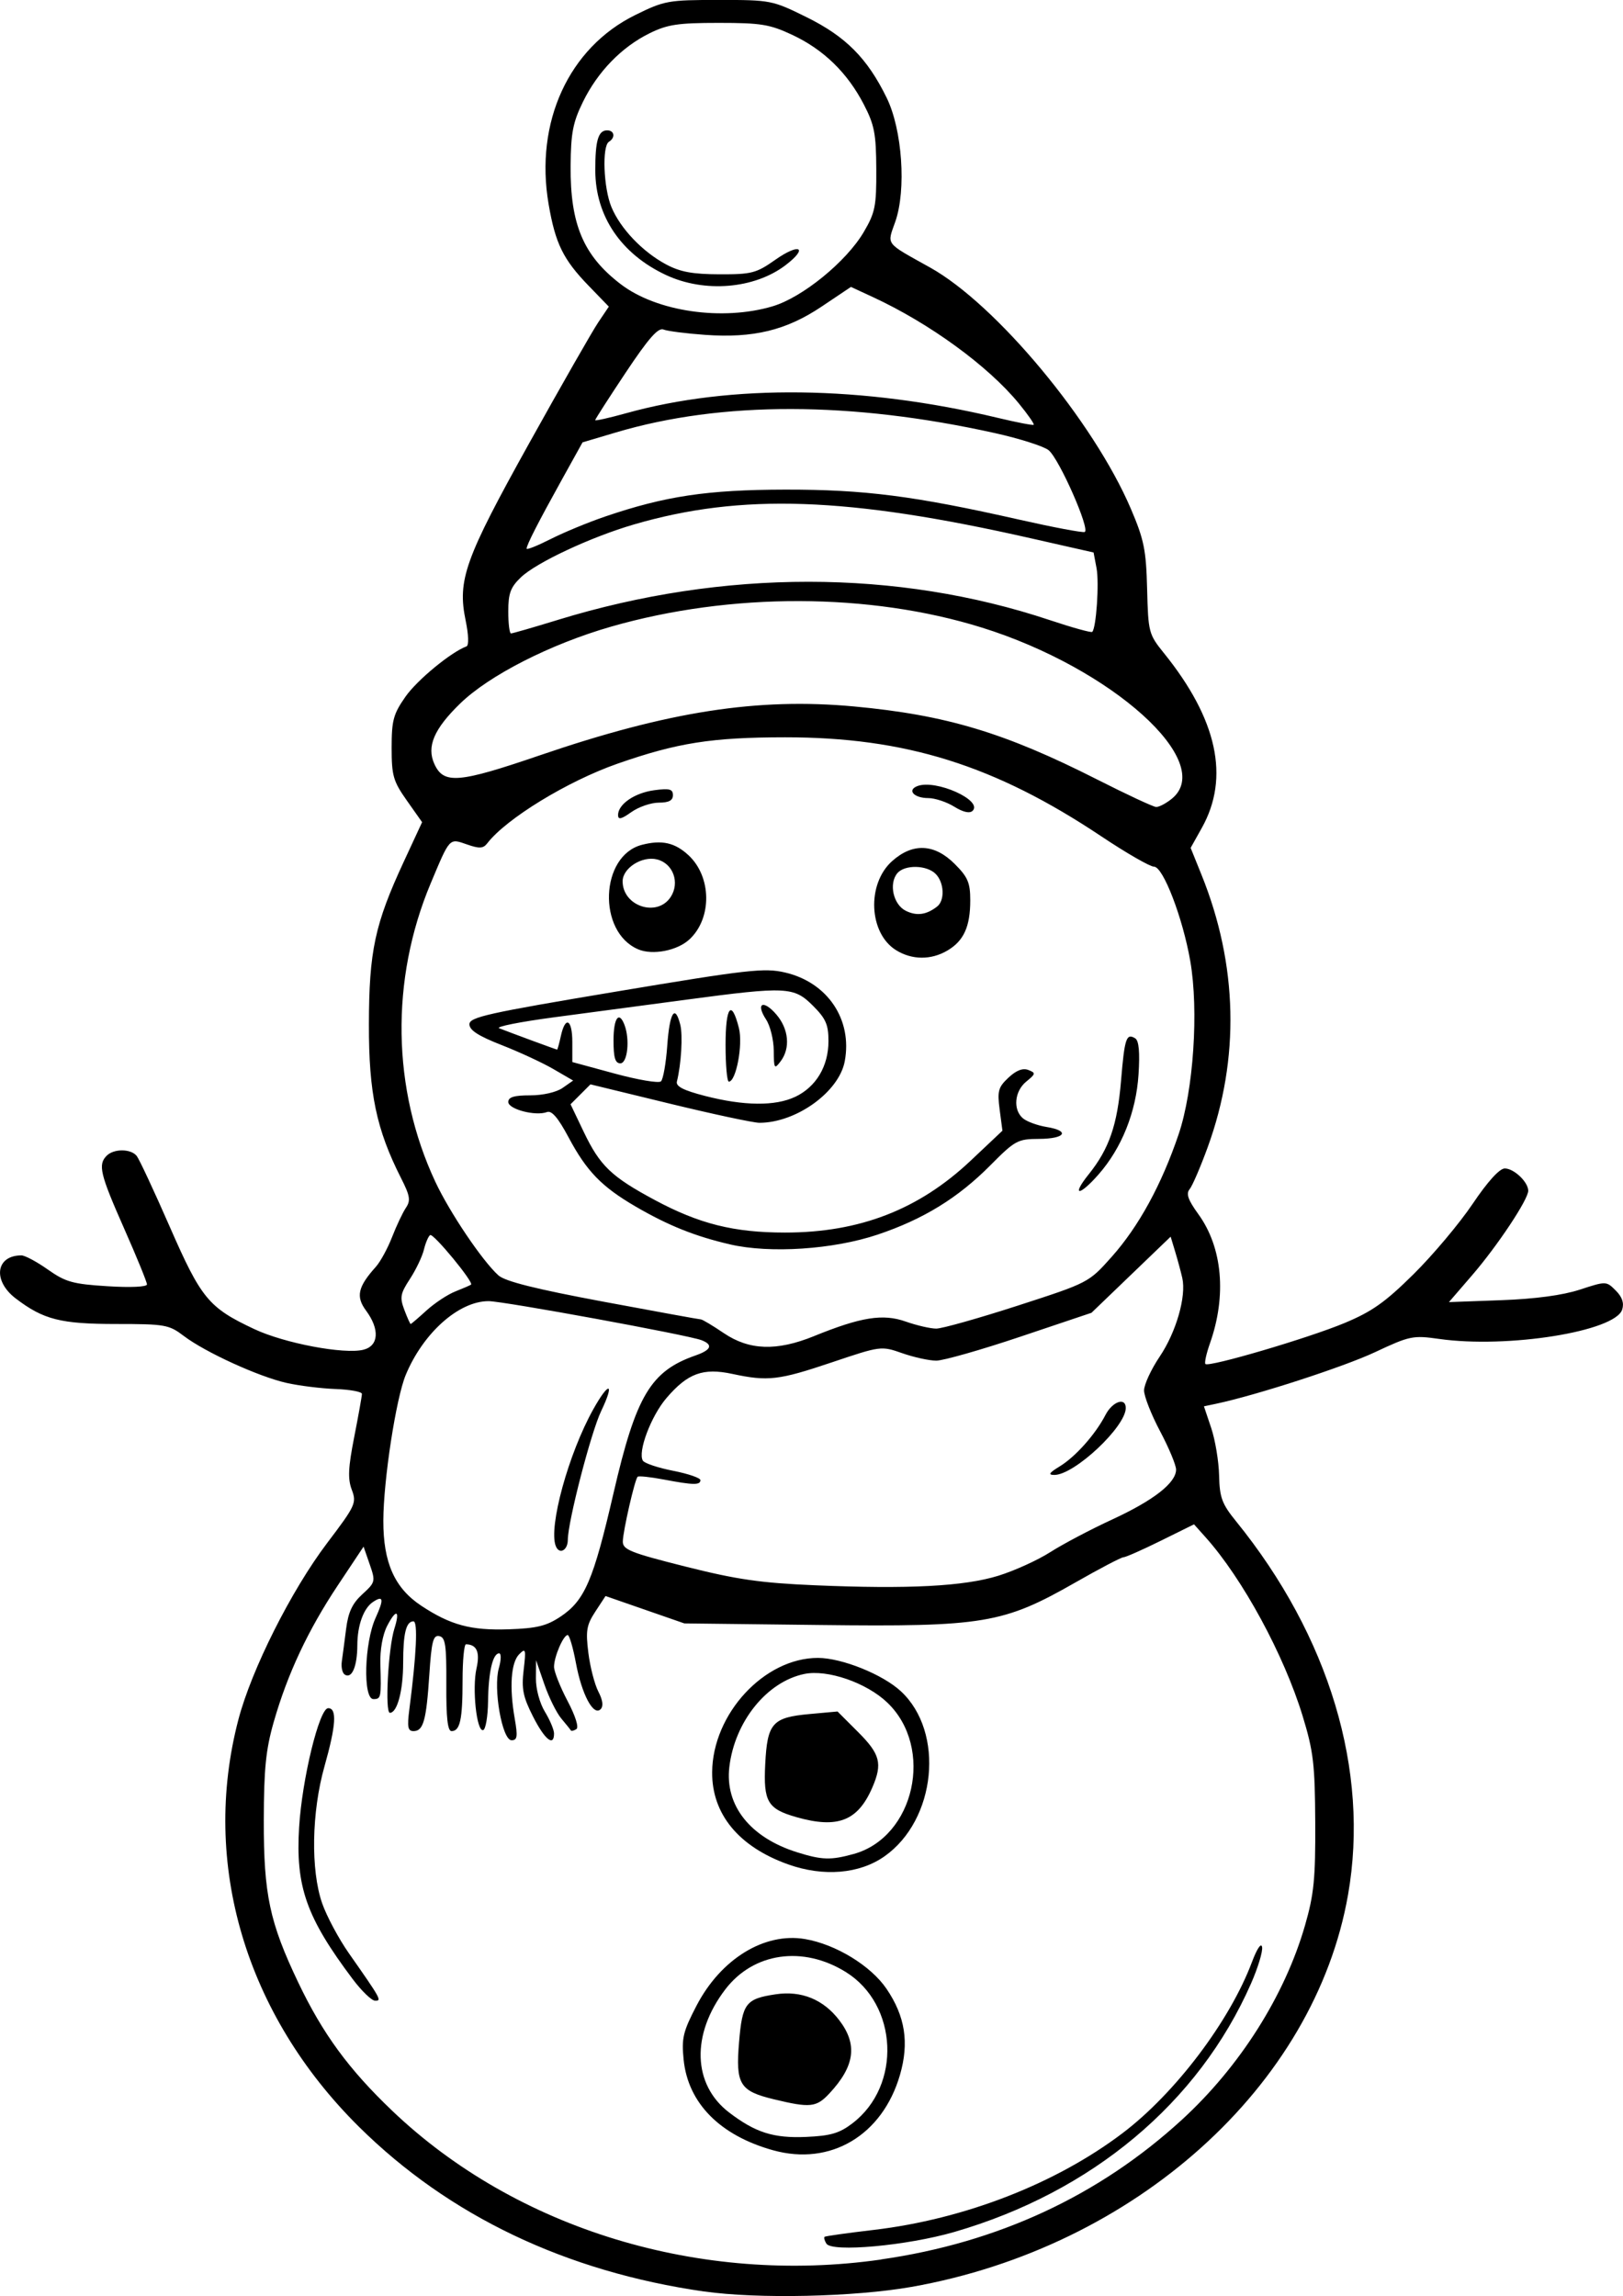 <?xml version="1.0" encoding="UTF-8" standalone="no"?>
<!-- Created with Inkscape (http://www.inkscape.org/) -->

<svg
   xmlns:dc="http://purl.org/dc/elements/1.1/"
   xmlns:cc="http://creativecommons.org/ns#"
   xmlns:rdf="http://www.w3.org/1999/02/22-rdf-syntax-ns#"
   xmlns:svg="http://www.w3.org/2000/svg"
   xmlns="http://www.w3.org/2000/svg"
   xmlns:sodipodi="http://sodipodi.sourceforge.net/DTD/sodipodi-0.dtd"
   xmlns:inkscape="http://www.inkscape.org/namespaces/inkscape"
   width="93.885mm"
   height="132.836mm"
   viewBox="0 0 93.885 132.836"
   version="1.1"
   id="svg8"
   inkscape:version="0.92.4 (5da689c313, 2019-01-14)"
   sodipodi:docname="Snowman4.svg">
  <defs
     id="defs2" />
  <sodipodi:namedview
     id="base"
     pagecolor="#ffffff"
     bordercolor="#666666"
     borderopacity="1.0"
     inkscape:pageopacity="0.0"
     inkscape:pageshadow="2"
     inkscape:zoom="0.49497475"
     inkscape:cx="45.462608"
     inkscape:cy="119.80988"
     inkscape:document-units="mm"
     inkscape:current-layer="layer1"
     showgrid="false"
     inkscape:window-width="1920"
     inkscape:window-height="1017"
     inkscape:window-x="-8"
     inkscape:window-y="-8"
     inkscape:window-maximized="1" />
  <g
     inkscape:label="Layer 1"
     inkscape:groupmode="layer"
     id="layer1"
     transform="translate(-44.412,-47.697)">
    <path
       style="fill:#000000;stroke-width:0.265"
       d="m 85.145,180.266 c -8.004,-1.151 -14.758,-4.374 -19.964,-9.526 -6.569,-6.501 -9.157,-15.239 -6.979,-23.56 0.759,-2.899 3.059,-7.475 5.136,-10.217 1.64,-2.165 1.711,-2.319 1.424,-3.08 -0.239,-0.632 -0.209,-1.276 0.142,-3.06 0.244,-1.243 0.444,-2.361 0.444,-2.486 0,-0.125 -0.685,-0.251 -1.521,-0.282 -0.837,-0.03 -2.117,-0.19 -2.844,-0.354 -1.619,-0.366 -4.705,-1.777 -5.938,-2.715 -0.859,-0.653 -1.083,-0.693 -3.911,-0.693 -3.213,0 -4.208,-0.253 -5.813,-1.477 -1.35,-1.029 -1.156,-2.492 0.33,-2.492 0.202,0 0.892,0.369 1.532,0.821 1.022,0.721 1.444,0.838 3.447,0.963 1.343,0.084 2.283,0.04 2.283,-0.105 0,-0.136 -0.595,-1.594 -1.323,-3.24 -1.392,-3.148 -1.521,-3.691 -1.005,-4.207 0.414,-0.414 1.398,-0.407 1.734,0.013 0.145,0.182 1.007,2.028 1.915,4.103 1.822,4.163 2.247,4.677 4.897,5.92 1.744,0.818 5.191,1.469 6.304,1.19 0.889,-0.223 0.953,-1.18 0.152,-2.263 -0.601,-0.813 -0.476,-1.372 0.567,-2.535 0.261,-0.291 0.683,-1.065 0.938,-1.72 0.255,-0.655 0.615,-1.416 0.8,-1.692 0.285,-0.423 0.241,-0.692 -0.284,-1.726 -1.424,-2.81 -1.864,-4.915 -1.856,-8.885 0.008,-4.246 0.342,-5.803 2.021,-9.421 l 1.056,-2.278 -0.881,-1.25 c -0.79,-1.121 -0.881,-1.436 -0.881,-3.057 0,-1.584 0.099,-1.95 0.802,-2.955 0.671,-0.96 2.626,-2.572 3.528,-2.909 0.142,-0.053 0.123,-0.664 -0.047,-1.485 -0.487,-2.352 -0.055,-3.559 3.672,-10.264 1.856,-3.338 3.652,-6.482 3.991,-6.987 l 0.618,-0.919 -1.16,-1.198 c -1.482,-1.53 -1.932,-2.446 -2.324,-4.732 -0.811,-4.732 1.165,-9.046 5.014,-10.941 1.691,-0.833 1.903,-0.871 4.83,-0.871 3.008,0 3.097,0.017 5.085,1 2.261,1.117 3.509,2.373 4.627,4.66 0.904,1.847 1.145,5.328 0.497,7.173 -0.479,1.366 -0.625,1.174 2.014,2.646 3.822,2.132 9.459,8.908 11.618,13.966 0.759,1.777 0.88,2.376 0.937,4.63 0.063,2.507 0.094,2.624 0.966,3.704 3.096,3.835 3.828,7.205 2.198,10.121 l -0.646,1.155 0.626,1.55 c 2.106,5.214 2.23,10.635 0.36,15.769 -0.417,1.144 -0.887,2.237 -1.046,2.428 -0.217,0.261 -0.091,0.619 0.507,1.445 1.395,1.926 1.645,4.71 0.67,7.472 -0.209,0.593 -0.327,1.13 -0.263,1.195 0.198,0.198 5.934,-1.491 8.032,-2.364 1.604,-0.668 2.366,-1.207 4.012,-2.836 1.118,-1.106 2.653,-2.934 3.413,-4.062 0.873,-1.297 1.557,-2.051 1.861,-2.051 0.531,0 1.356,0.785 1.356,1.29 0,0.508 -1.78,3.188 -3.249,4.891 l -1.338,1.551 3.021,-0.111 c 1.971,-0.072 3.552,-0.284 4.55,-0.61 1.523,-0.497 1.531,-0.497 2.078,0.05 0.375,0.375 0.493,0.724 0.373,1.103 -0.401,1.263 -6.631,2.261 -10.595,1.697 -1.507,-0.214 -1.694,-0.176 -3.704,0.768 -1.813,0.851 -6.854,2.488 -9.181,2.981 l -0.714,0.151 0.421,1.255 c 0.232,0.69 0.437,1.924 0.456,2.742 0.03,1.283 0.164,1.646 0.975,2.646 5.402,6.661 7.738,14.442 6.486,21.605 -1.935,11.073 -12.319,20.406 -25.252,22.695 -3.296,0.583 -8.914,0.706 -11.998,0.263 z m 10.233,-1.856 c 6.759,-0.968 12.606,-3.683 17.405,-8.083 3.347,-3.069 5.945,-7.17 7.119,-11.24 0.518,-1.797 0.608,-2.696 0.592,-5.953 -0.017,-3.376 -0.104,-4.115 -0.729,-6.162 -1.083,-3.545 -3.468,-7.94 -5.609,-10.335 l -0.674,-0.754 -1.928,0.953 c -1.06,0.524 -2.03,0.953 -2.156,0.953 -0.125,0 -1.375,0.655 -2.777,1.456 -4.173,2.384 -5.307,2.573 -14.757,2.462 l -7.864,-0.092 -2.28,-0.792 -2.28,-0.792 -0.59,0.9 c -0.508,0.776 -0.564,1.106 -0.404,2.385 0.102,0.817 0.362,1.826 0.578,2.243 0.259,0.501 0.303,0.847 0.13,1.021 -0.413,0.413 -1.088,-0.852 -1.427,-2.674 -0.166,-0.89 -0.38,-1.618 -0.476,-1.618 -0.25,0 -0.79,1.256 -0.79,1.838 0,0.269 0.35,1.154 0.777,1.967 0.468,0.889 0.671,1.542 0.512,1.641 -0.146,0.09 -0.288,0.122 -0.317,0.071 -0.028,-0.051 -0.277,-0.36 -0.552,-0.687 -0.275,-0.327 -0.717,-1.22 -0.981,-1.984 l -0.48,-1.39 -0.008,1.058 c -0.004,0.604 0.219,1.43 0.521,1.925 0.29,0.476 0.528,1.042 0.528,1.257 0,0.79 -0.539,0.354 -1.217,-0.984 -0.579,-1.142 -0.67,-1.599 -0.54,-2.696 0.142,-1.2 0.118,-1.283 -0.258,-0.906 -0.477,0.476 -0.577,1.907 -0.26,3.72 0.182,1.041 0.151,1.257 -0.181,1.257 -0.546,0 -1.073,-2.997 -0.735,-4.176 0.134,-0.468 0.141,-0.851 0.016,-0.851 -0.371,0 -0.621,1.082 -0.642,2.778 -0.011,0.873 -0.138,1.621 -0.284,1.663 -0.377,0.107 -0.646,-2.409 -0.383,-3.577 0.211,-0.934 0.017,-1.376 -0.609,-1.389 -0.109,-0.002 -0.198,0.939 -0.198,2.091 0,2.267 -0.145,2.932 -0.638,2.932 -0.227,0 -0.313,-0.771 -0.302,-2.706 0.012,-2.276 -0.053,-2.719 -0.408,-2.79 -0.353,-0.07 -0.448,0.3 -0.576,2.243 -0.174,2.647 -0.344,3.253 -0.915,3.253 -0.327,0 -0.372,-0.237 -0.24,-1.257 0.413,-3.191 0.501,-5.093 0.237,-5.093 -0.423,0 -0.595,0.693 -0.595,2.386 0,1.619 -0.34,2.906 -0.767,2.906 -0.298,0 -0.098,-3.74 0.26,-4.872 0.341,-1.075 0.102,-1.165 -0.418,-0.158 -0.262,0.507 -0.418,1.383 -0.394,2.207 0.058,1.941 0.04,2.029 -0.401,2.029 -0.615,0 -0.529,-3.256 0.125,-4.696 0.494,-1.089 0.455,-1.327 -0.152,-0.922 -0.543,0.363 -0.899,1.346 -0.904,2.492 -0.004,1.237 -0.313,1.966 -0.725,1.711 -0.142,-0.088 -0.22,-0.431 -0.173,-0.761 0.047,-0.331 0.16,-1.183 0.25,-1.893 0.123,-0.965 0.361,-1.47 0.941,-2 0.752,-0.687 0.765,-0.74 0.422,-1.73 l -0.354,-1.022 -1.485,2.233 c -1.729,2.598 -2.914,5.124 -3.712,7.912 -0.457,1.597 -0.569,2.707 -0.575,5.689 -0.008,4.285 0.336,5.906 1.99,9.374 1.416,2.97 2.925,5.031 5.441,7.431 7.185,6.855 17.844,10.098 28.278,8.604 z m -3.163,-0.915 c -0.108,-0.175 -0.155,-0.352 -0.104,-0.394 0.051,-0.041 1.331,-0.221 2.844,-0.399 5.253,-0.619 10.536,-2.674 14.394,-5.598 3.048,-2.31 6.202,-6.481 7.485,-9.9 0.292,-0.777 0.533,-1.135 0.585,-0.867 0.049,0.251 -0.24,1.203 -0.642,2.117 -3.032,6.895 -9.203,12.061 -17.165,14.368 -2.734,0.792 -7.078,1.188 -7.397,0.673 z m -3.073,-5.398 c -3.081,-0.856 -4.93,-2.727 -5.184,-5.242 -0.126,-1.246 -0.035,-1.624 0.746,-3.126 1.406,-2.703 3.926,-4.252 6.272,-3.854 1.778,0.301 3.807,1.539 4.718,2.878 1.081,1.591 1.319,3.12 0.777,4.986 -1.015,3.493 -4.017,5.277 -7.329,4.357 z m 4.585,-1.566 c 2.848,-2.172 2.64,-6.867 -0.386,-8.747 -2.484,-1.543 -5.345,-1.131 -6.974,1.005 -1.983,2.6 -1.891,5.509 0.226,7.123 1.524,1.162 2.565,1.492 4.45,1.41 1.421,-0.062 1.924,-0.21 2.685,-0.79 z m -4.55,-1.386 c -1.98,-0.478 -2.217,-0.869 -2.012,-3.311 0.188,-2.244 0.387,-2.503 2.118,-2.763 1.487,-0.223 2.76,0.297 3.68,1.503 1.069,1.402 0.899,2.655 -0.576,4.236 -0.751,0.805 -1.109,0.843 -3.21,0.335 z m -24.358,-6.946 c -2.685,-3.574 -3.314,-5.353 -3.105,-8.786 0.171,-2.803 1.169,-6.894 1.682,-6.894 0.519,0 0.456,0.992 -0.215,3.37 -0.745,2.64 -0.802,5.997 -0.134,7.915 0.261,0.75 0.957,2.051 1.545,2.891 1.869,2.668 1.918,2.758 1.514,2.746 -0.199,-0.006 -0.778,-0.565 -1.287,-1.243 z m 25.19,-6.642 c -2.857,-1.016 -4.418,-2.907 -4.401,-5.332 0.023,-3.38 3.022,-6.62 6.122,-6.614 1.383,0.003 3.748,0.955 4.799,1.933 2.546,2.368 2.038,7.444 -0.955,9.548 -1.447,1.017 -3.525,1.19 -5.565,0.465 z m 3.782,-0.602 c 3.532,-0.976 4.682,-6.148 1.948,-8.761 -1.204,-1.15 -3.464,-1.931 -4.797,-1.655 -2.17,0.448 -4.028,2.752 -4.34,5.381 -0.265,2.234 1.213,4.091 3.931,4.939 1.431,0.447 1.935,0.461 3.257,0.096 z m -3.307,-2.132 c -1.668,-0.474 -1.916,-0.893 -1.807,-3.056 0.12,-2.385 0.411,-2.714 2.564,-2.909 l 1.62,-0.147 1.192,1.192 c 1.274,1.274 1.415,1.819 0.827,3.189 -0.838,1.951 -2.006,2.411 -4.397,1.731 z m -13.655,-11.595 c 1.41,-0.941 1.904,-2.09 3.071,-7.143 1.305,-5.65 2.149,-7.067 4.751,-7.974 0.908,-0.317 1.025,-0.617 0.342,-0.881 -0.773,-0.299 -11.462,-2.259 -12.318,-2.259 -1.721,0 -3.779,1.832 -4.791,4.265 -0.563,1.354 -1.291,6.086 -1.297,8.435 -0.007,2.425 0.651,3.901 2.193,4.921 1.691,1.119 2.872,1.438 5.054,1.364 1.626,-0.055 2.191,-0.193 2.995,-0.729 z m -0.27,-4.095 c -0.424,-1.105 0.743,-5.35 2.175,-7.911 0.919,-1.644 1.251,-1.56 0.45,0.115 -0.585,1.223 -1.921,6.383 -1.926,7.445 -0.003,0.619 -0.5,0.869 -0.698,0.352 z m 25.603,1.724 c 0.926,-0.286 2.279,-0.901 3.006,-1.366 0.728,-0.465 2.335,-1.313 3.572,-1.884 2.408,-1.112 3.704,-2.124 3.704,-2.891 0,-0.262 -0.417,-1.261 -0.926,-2.221 -0.509,-0.96 -0.926,-2.021 -0.926,-2.358 0,-0.337 0.406,-1.216 0.902,-1.954 0.956,-1.42 1.55,-3.487 1.309,-4.553 -0.08,-0.353 -0.264,-1.035 -0.409,-1.515 l -0.264,-0.874 -2.29,2.202 -2.29,2.202 -4.118,1.384 c -2.265,0.761 -4.452,1.384 -4.859,1.384 -0.408,0 -1.293,-0.193 -1.967,-0.43 -1.22,-0.427 -1.241,-0.425 -4.074,0.529 -3.083,1.038 -3.699,1.109 -5.754,0.669 -1.697,-0.364 -2.585,-0.039 -3.813,1.396 -0.894,1.044 -1.675,3.12 -1.364,3.624 0.093,0.151 0.88,0.414 1.748,0.584 0.869,0.171 1.579,0.414 1.579,0.541 0,0.297 -0.406,0.29 -2.123,-0.036 -0.771,-0.146 -1.45,-0.218 -1.509,-0.159 -0.166,0.166 -0.845,3.136 -0.856,3.742 -0.008,0.473 0.434,0.651 3.629,1.455 2.97,0.748 4.342,0.946 7.474,1.08 5.413,0.231 8.63,0.064 10.62,-0.551 z m 3.547,-6.324 c 0.916,-0.558 2.07,-1.856 2.651,-2.978 0.404,-0.781 1.174,-1.046 1.174,-0.403 0,1.087 -2.975,3.876 -4.132,3.873 -0.378,-7.9e-4 -0.304,-0.119 0.307,-0.492 z m -14.208,-7.539 c 2.723,-1.106 3.986,-1.307 5.303,-0.842 0.636,0.224 1.43,0.408 1.766,0.408 0.336,0 2.456,-0.598 4.713,-1.328 4.097,-1.327 4.105,-1.331 5.43,-2.817 1.569,-1.76 2.891,-4.179 3.88,-7.099 0.859,-2.538 1.169,-7.164 0.672,-10.023 -0.436,-2.503 -1.57,-5.456 -2.095,-5.456 -0.232,0 -1.602,-0.788 -3.045,-1.752 -6.166,-4.118 -11.336,-5.737 -18.301,-5.733 -4.238,0.003 -6.23,0.316 -9.686,1.524 -2.89,1.01 -6.436,3.177 -7.537,4.606 -0.236,0.307 -0.454,0.32 -1.173,0.069 -1.039,-0.362 -0.979,-0.426 -2.105,2.257 -2.336,5.571 -2.237,11.899 0.271,17.257 0.831,1.776 2.721,4.58 3.648,5.414 0.388,0.348 2.143,0.789 6.051,1.519 3.027,0.565 5.576,1.029 5.663,1.03 0.087,0.002 0.683,0.358 1.323,0.792 1.476,1 3.061,1.053 5.223,0.175 z m -4.853,-5.305 c -2.023,-0.467 -3.581,-1.092 -5.472,-2.194 -1.963,-1.145 -2.829,-2.039 -3.875,-4.001 -0.602,-1.13 -0.975,-1.566 -1.248,-1.462 -0.652,0.25 -2.238,-0.162 -2.238,-0.582 0,-0.283 0.334,-0.385 1.264,-0.385 0.737,0 1.519,-0.179 1.876,-0.428 l 0.612,-0.428 -1.148,-0.667 c -0.631,-0.367 -1.982,-0.992 -3,-1.39 -1.332,-0.521 -1.852,-0.857 -1.852,-1.197 0,-0.415 1.04,-0.647 8.467,-1.889 7.654,-1.28 8.594,-1.386 9.79,-1.108 2.462,0.572 3.907,2.723 3.454,5.138 -0.332,1.772 -2.81,3.557 -4.937,3.557 -0.345,0 -2.685,-0.501 -5.2,-1.112 l -4.572,-1.112 -0.576,0.576 -0.576,0.576 0.759,1.589 c 0.942,1.971 1.596,2.599 4.107,3.947 2.579,1.385 4.583,1.886 7.541,1.886 4.31,0 7.736,-1.327 10.739,-4.16 l 1.837,-1.733 -0.161,-1.221 c -0.142,-1.076 -0.081,-1.295 0.511,-1.849 0.451,-0.422 0.829,-0.568 1.148,-0.443 0.441,0.172 0.432,0.222 -0.119,0.671 -0.688,0.561 -0.781,1.637 -0.185,2.132 0.226,0.187 0.839,0.41 1.361,0.495 1.379,0.224 1.086,0.683 -0.439,0.689 -1.233,0.005 -1.386,0.088 -2.812,1.526 -1.878,1.893 -3.88,3.124 -6.529,4.013 -2.557,0.858 -6.211,1.101 -8.528,0.566 z m 3.762,-8.536 c 1.21,-0.574 1.925,-1.77 1.926,-3.223 7.9e-4,-0.957 -0.151,-1.303 -0.899,-2.051 -1.1,-1.1 -1.528,-1.121 -7.302,-0.351 -2.256,0.301 -5.708,0.761 -7.673,1.022 -1.965,0.262 -3.393,0.546 -3.175,0.633 0.671,0.265 3.305,1.236 3.352,1.236 0.025,8e-5 0.124,-0.357 0.219,-0.794 0.259,-1.179 0.661,-0.96 0.661,0.36 v 1.154 l 2.447,0.665 c 1.346,0.366 2.552,0.57 2.68,0.453 0.128,-0.117 0.293,-1.055 0.366,-2.084 0.137,-1.911 0.448,-2.405 0.752,-1.194 0.154,0.613 0.055,2.288 -0.195,3.285 -0.071,0.283 0.373,0.511 1.622,0.834 2.253,0.582 4.065,0.6 5.217,0.054 z m -4.026,-2.998 c 0,-2.242 0.344,-2.679 0.772,-0.981 0.241,0.956 -0.163,3.098 -0.584,3.098 -0.103,0 -0.188,-0.952 -0.188,-2.117 z m 2.787,0.321 c -0.005,-0.624 -0.203,-1.431 -0.441,-1.794 -0.622,-0.949 -0.17,-1.178 0.588,-0.298 0.723,0.84 0.826,1.952 0.25,2.713 -0.361,0.478 -0.389,0.434 -0.397,-0.62 z m -9.269,-0.586 c 0,-1.293 0.313,-1.74 0.633,-0.904 0.324,0.844 0.177,2.227 -0.236,2.227 -0.3,0 -0.397,-0.323 -0.397,-1.323 z m 27.492,7.739 c 1.181,-1.476 1.654,-2.849 1.868,-5.428 0.203,-2.441 0.306,-2.75 0.817,-2.434 0.215,0.133 0.276,0.794 0.193,2.091 -0.14,2.174 -0.972,4.256 -2.313,5.783 -1.125,1.282 -1.593,1.272 -0.566,-0.012 z M 96.247,102.668 c -1.582,-0.981 -1.709,-3.832 -0.229,-5.154 1.194,-1.067 2.447,-1.01 3.62,0.163 0.76,0.76 0.9,1.087 0.9,2.104 0,1.523 -0.374,2.347 -1.32,2.906 -0.945,0.559 -2.05,0.551 -2.97,-0.019 z m 2.372,-2.524 c 0.46,-0.356 0.413,-1.394 -0.085,-1.892 -0.52,-0.52 -1.797,-0.54 -2.217,-0.035 -0.501,0.604 -0.229,1.814 0.488,2.17 0.633,0.314 1.191,0.239 1.814,-0.243 z m -17.294,2.472 c -2.362,-1.006 -2.203,-5.416 0.218,-6.043 1.15,-0.298 1.908,-0.13 2.694,0.599 1.341,1.243 1.374,3.634 0.067,4.862 -0.702,0.66 -2.138,0.941 -2.978,0.583 z m 1.883,-3.025 c 0.544,-0.831 0.142,-1.941 -0.787,-2.174 -0.864,-0.217 -1.992,0.499 -1.992,1.264 0,1.446 1.999,2.101 2.779,0.91 z m -3.044,-4.739 c 0,-0.628 0.959,-1.287 2.096,-1.439 0.88,-0.118 1.079,-0.065 1.079,0.287 0,0.306 -0.238,0.432 -0.819,0.432 -0.45,0 -1.165,0.246 -1.587,0.547 -0.58,0.413 -0.768,0.456 -0.768,0.173 z m 19.447,-0.487 c -0.437,-0.272 -1.114,-0.496 -1.506,-0.497 -0.824,-0.002 -1.237,-0.459 -0.626,-0.694 1.064,-0.408 3.824,0.833 3.19,1.435 -0.169,0.16 -0.553,0.071 -1.058,-0.244 z M 69.079,123.515 c 0.47,-0.429 1.221,-0.926 1.67,-1.104 0.449,-0.178 0.859,-0.356 0.911,-0.395 0.174,-0.131 -2.178,-2.983 -2.364,-2.868 -0.102,0.063 -0.265,0.443 -0.362,0.844 -0.098,0.402 -0.462,1.165 -0.81,1.697 -0.555,0.849 -0.594,1.066 -0.323,1.786 0.17,0.451 0.335,0.819 0.367,0.819 0.032,0 0.442,-0.351 0.912,-0.78 z M 112.194,93.909 c 2.598,-2.104 -3.455,-7.559 -10.995,-9.908 -6.487,-2.021 -14.517,-2.04 -21.439,-0.051 -3.503,1.007 -7.045,2.811 -8.727,4.445 -1.519,1.475 -1.953,2.493 -1.494,3.501 0.538,1.18 1.387,1.11 6.109,-0.505 7.429,-2.541 12.593,-3.342 18.177,-2.823 5.319,0.495 8.703,1.512 14.054,4.225 1.71,0.867 3.245,1.583 3.411,1.59 0.166,0.007 0.573,-0.206 0.904,-0.474 z m -35.51,-10.351 c 9.587,-2.943 19.613,-2.938 28.455,0.014 1.294,0.432 2.399,0.739 2.456,0.681 0.232,-0.232 0.408,-2.834 0.249,-3.683 L 107.672,79.66 104.024,78.834 C 93.46,76.44 87.299,76.226 81.09,78.036 c -2.489,0.725 -5.653,2.205 -6.547,3.062 -0.598,0.572 -0.729,0.927 -0.729,1.972 0,0.7 0.071,1.273 0.157,1.273 0.086,0 1.307,-0.353 2.712,-0.784 z m 2.741,-5.981 c 3.477,-1.183 5.909,-1.546 10.397,-1.554 4.589,-0.008 7.465,0.361 13.57,1.741 1.934,0.437 3.628,0.757 3.764,0.71 0.341,-0.117 -1.466,-4.22 -2.083,-4.73 -0.274,-0.226 -1.675,-0.673 -3.112,-0.992 -8.292,-1.841 -15.796,-1.855 -21.907,-0.041 l -1.944,0.577 -1.194,2.153 c -1.381,2.49 -2.042,3.784 -2.042,3.997 0,0.082 0.625,-0.167 1.389,-0.554 0.764,-0.387 2.187,-0.976 3.163,-1.307 z m 23.927,-6.535 c -1.778,-2.17 -5.159,-4.635 -8.446,-6.158 l -1.27,-0.588 -1.698,1.139 c -2.049,1.374 -3.946,1.834 -6.746,1.634 -1.091,-0.078 -2.172,-0.216 -2.4,-0.308 -0.309,-0.124 -0.869,0.514 -2.183,2.488 -0.972,1.46 -1.767,2.698 -1.767,2.753 0,0.054 0.804,-0.125 1.786,-0.398 6.095,-1.698 13.678,-1.603 21.507,0.268 1.086,0.26 2.018,0.44 2.071,0.401 0.053,-0.039 -0.331,-0.592 -0.853,-1.229 z m -14.242,-5.627 c 1.718,-0.51 4.261,-2.583 5.265,-4.291 0.664,-1.129 0.737,-1.497 0.727,-3.637 -0.01,-2.06 -0.108,-2.568 -0.728,-3.761 -0.948,-1.827 -2.326,-3.165 -4.133,-4.012 -1.301,-0.61 -1.812,-0.693 -4.256,-0.693 -2.353,0 -2.965,0.092 -3.995,0.6 -1.616,0.796 -3.001,2.221 -3.855,3.966 -0.584,1.194 -0.701,1.8 -0.715,3.722 -0.025,3.375 0.744,5.185 2.906,6.834 2.08,1.587 5.876,2.137 8.784,1.273 z m -6.167,-1.805 c -2.601,-1.216 -4.085,-3.404 -4.095,-6.035 -0.007,-1.738 0.169,-2.337 0.684,-2.337 0.426,0 0.492,0.421 0.104,0.661 -0.407,0.252 -0.314,2.678 0.146,3.779 0.519,1.245 1.799,2.587 3.162,3.316 0.813,0.435 1.529,0.567 3.087,0.572 1.862,0.006 2.128,-0.064 3.233,-0.842 1.402,-0.988 1.931,-0.709 0.591,0.313 -1.801,1.373 -4.689,1.613 -6.911,0.573 z"
       id="path930"
       inkscape:connector-curvature="0" />
  </g>
</svg>
